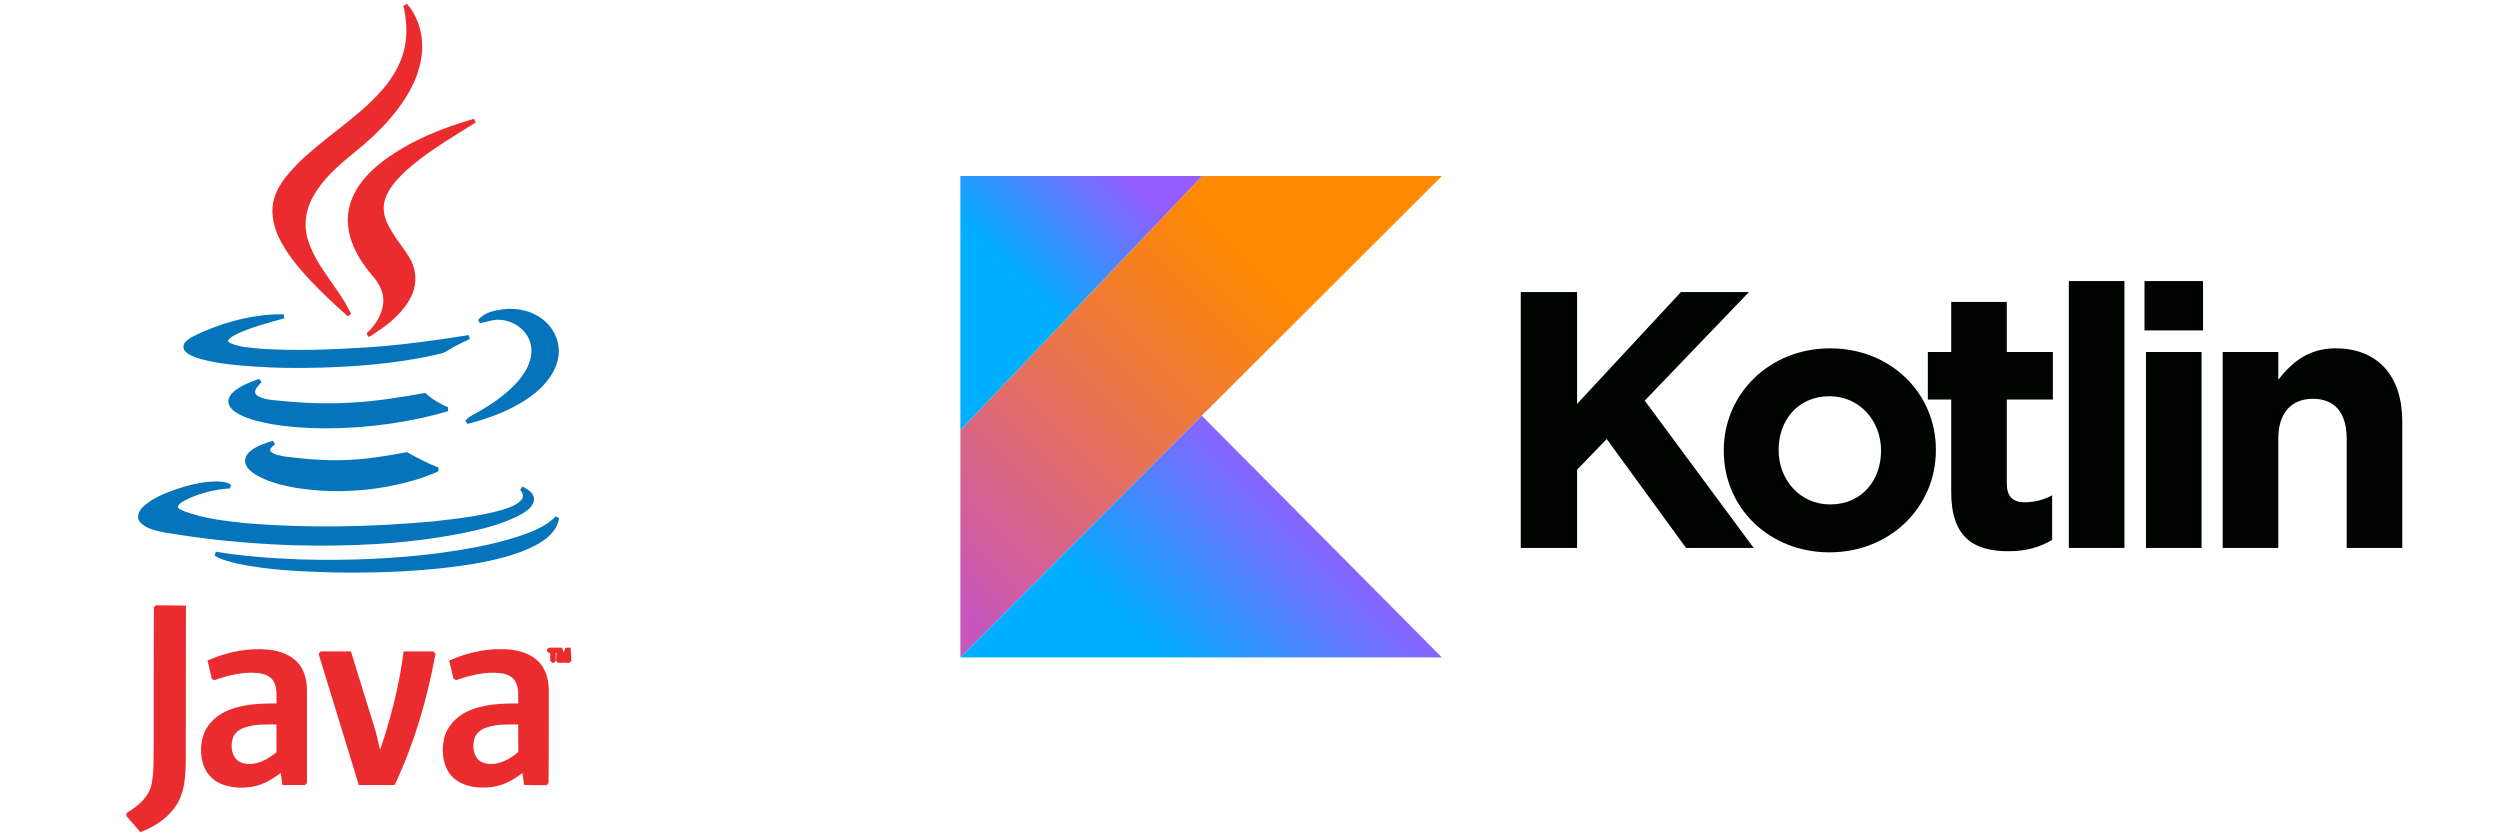 <?xml version="1.0" encoding="UTF-8" standalone="no"?>
<!DOCTYPE svg PUBLIC "-//W3C//DTD SVG 1.1//EN" "http://www.w3.org/Graphics/SVG/1.1/DTD/svg11.dtd">
<svg width="100%" height="100%" viewBox="0 0 240 80" version="1.1" xmlns="http://www.w3.org/2000/svg" xmlns:xlink="http://www.w3.org/1999/xlink" xml:space="preserve" xmlns:serif="http://www.serif.com/" style="fill-rule:evenodd;clip-rule:evenodd;stroke-miterlimit:1.414;">
    <g transform="matrix(1,0,0,1,-2030,0)">
        <g id="_8_Android" serif:id="8_Android" transform="matrix(1,0,0,1.111,0,0)">
            <rect x="2030" y="0" width="240" height="72" style="fill:none;"/>
            <g id="path25" transform="matrix(1.468,0,0,1.321,2104.03,-3.623)">
                <path d="M49.021,21.845L52.704,21.845L52.704,29.163L59.496,21.845L63.944,21.845L57.128,28.948L64.255,38.585L59.831,38.585L54.641,31.459L52.704,33.468L52.704,38.585L49.021,38.585L49.021,21.845Z" style="fill:rgb(0,4,0);fill-rule:nonzero;"/>
            </g>
            <g id="path27" transform="matrix(1.468,0,0,1.321,2104.03,-3.623)">
                <path d="M62.297,32.248L62.297,32.2C62.297,28.517 65.263,25.528 69.256,25.528C73.226,25.528 76.168,28.47 76.168,32.152L76.168,32.2C76.168,35.883 73.202,38.872 69.209,38.872C65.239,38.872 62.297,35.931 62.297,32.248ZM72.581,32.248L72.581,32.2C72.581,30.311 71.217,28.661 69.209,28.661C67.128,28.661 65.885,30.263 65.885,32.152L65.885,32.2C65.885,34.089 67.248,35.739 69.256,35.739C71.337,35.739 72.581,34.137 72.581,32.248Z" style="fill:rgb(0,4,0);fill-rule:nonzero;"/>
            </g>
            <g id="path29" transform="matrix(1.468,0,0,1.321,2104.03,-3.623)">
                <path d="M77.171,34.95L77.171,28.876L75.641,28.876L75.641,25.767L77.171,25.767L77.171,22.491L80.806,22.491L80.806,25.767L83.819,25.767L83.819,28.876L80.806,28.876L80.806,34.353C80.806,35.189 81.165,35.596 81.978,35.596C82.605,35.599 83.222,35.443 83.771,35.141L83.771,38.059C83.006,38.513 82.121,38.8 80.902,38.8C78.678,38.8 77.171,37.916 77.171,34.95ZM84.863,21.128L88.498,21.128L88.498,38.585L84.863,38.585L84.863,21.128ZM89.811,21.128L93.638,21.128L93.638,24.356L89.811,24.356L89.811,21.128ZM89.907,25.767L93.542,25.767L93.542,38.585L89.907,38.585L89.907,25.767ZM94.925,25.767L98.56,25.767L98.56,27.585C99.397,26.509 100.473,25.528 102.314,25.528C105.064,25.528 106.667,27.346 106.667,30.287L106.667,38.585L103.032,38.585L103.032,31.435C103.032,29.713 102.219,28.828 100.832,28.828C99.444,28.828 98.56,29.713 98.56,31.435L98.56,38.585L94.925,38.585L94.925,25.767Z" style="fill:rgb(0,4,0);fill-rule:nonzero;"/>
            </g>
            <g id="path33" transform="matrix(1.468,0,0,1.321,2104.03,-3.623)">
                <path d="M28.183,14.257L12.375,30.881L12.375,45.743L28.16,29.93L43.861,14.257L28.183,14.257Z" style="fill:url(#_Linear1);fill-rule:nonzero;"/>
            </g>
            <g id="path35" transform="matrix(1.468,0,0,1.321,2104.03,-3.623)">
                <path d="M12.375,45.743L28.16,29.93L43.861,45.743L12.375,45.743Z" style="fill:url(#_Linear2);fill-rule:nonzero;"/>
            </g>
            <g id="path37" transform="matrix(1.468,0,0,1.321,2104.03,-3.623)">
                <path d="M12.375,14.257L28.183,14.257L12.375,30.881L12.375,14.257Z" style="fill:url(#_Linear3);fill-rule:nonzero;"/>
            </g>
            <g transform="matrix(1,0,0,1,0,0.45)">
                <g transform="matrix(0.132,0,0,0.119,2042.26,-0.029)">
                    <path d="M201.975,0.244C211.373,10.944 214.475,26.244 211.773,40.044C208.873,55.544 200.273,69.244 190.174,81.044C182.074,90.544 172.773,98.944 163.074,106.744C151.774,115.844 140.674,125.644 133.574,138.444C127.574,148.844 126.174,161.644 130.274,172.944C136.974,192.344 152.574,206.744 161.074,225.044C151.674,216.744 142.474,208.144 133.874,199.044C124.874,189.444 116.374,179.244 110.774,167.244C106.974,158.844 105.274,149.044 108.174,140.144C111.074,131.044 117.574,123.744 124.074,116.944C142.174,98.844 164.475,85.544 182.174,67.144C191.975,57.044 200.074,44.944 202.873,31.044C205.174,20.844 204.074,10.344 201.975,0.244Z" style="fill:rgb(234,44,47);fill-rule:nonzero;"/>
                </g>
                <g transform="matrix(0.132,0,0,0.119,2042.26,-0.029)">
                    <path d="M201.975,0.244C211.373,10.944 214.475,26.244 211.773,40.044C208.873,55.544 200.273,69.244 190.174,81.044C182.074,90.544 172.773,98.944 163.074,106.744C151.774,115.844 140.674,125.644 133.574,138.444C127.574,148.844 126.174,161.644 130.274,172.944C136.974,192.344 152.574,206.744 161.074,225.044C151.674,216.744 142.474,208.144 133.874,199.044C124.874,189.444 116.374,179.244 110.774,167.244C106.974,158.844 105.274,149.044 108.174,140.144C111.074,131.044 117.574,123.744 124.074,116.944C142.174,98.844 164.475,85.544 182.174,67.144C191.975,57.044 200.074,44.944 202.873,31.044C205.174,20.844 204.074,10.344 201.975,0.244Z" style="fill:none;stroke:rgb(234,44,47);stroke-width:2.96px;"/>
                </g>
                <g transform="matrix(0.132,0,0,0.119,2042.26,-0.029)">
                    <path d="M187.174,114.144C206.574,99.844 229.273,90.744 252.273,84.144C234.074,95.744 215.074,106.344 199.373,121.244C193.674,126.744 188.273,133.044 185.773,140.744C183.873,146.444 184.674,152.744 186.975,158.144C191.174,167.744 198.273,175.544 203.674,184.344C208.273,191.844 209.074,201.444 205.574,209.544C200.273,221.444 189.873,230.144 179.074,237.044C177.674,237.844 176.475,239.344 174.773,239.544C181.975,233.044 187.574,223.844 187.373,213.944C187.174,206.544 183.074,200.044 178.273,194.744C168.373,182.944 160.074,167.944 161.774,152.044C163.475,136.144 174.873,123.344 187.174,114.144Z" style="fill:rgb(234,44,47);fill-rule:nonzero;"/>
                </g>
                <g transform="matrix(0.132,0,0,0.119,2042.26,-0.029)">
                    <path d="M187.174,114.144C206.574,99.844 229.273,90.744 252.273,84.144C234.074,95.744 215.074,106.344 199.373,121.244C193.674,126.744 188.273,133.044 185.773,140.744C183.873,146.444 184.674,152.744 186.975,158.144C191.174,167.744 198.273,175.544 203.674,184.344C208.273,191.844 209.074,201.444 205.574,209.544C200.273,221.444 189.873,230.144 179.074,237.044C177.674,237.844 176.475,239.344 174.773,239.544C181.975,233.044 187.574,223.844 187.373,213.944C187.174,206.544 183.074,200.044 178.273,194.744C168.373,182.944 160.074,167.944 161.774,152.044C163.475,136.144 174.873,123.344 187.174,114.144Z" style="fill:none;stroke:rgb(234,44,47);stroke-width:2.96px;"/>
                </g>
                <g transform="matrix(0.132,0,0,0.119,2042.26,-0.029)">
                    <path d="M255.975,229.744C260.174,224.644 266.873,223.344 272.975,222.544C283.574,221.144 294.873,223.844 302.873,231.144C309.475,237.044 313.174,246.244 311.773,255.144C310.273,265.444 303.373,274.044 295.574,280.544C281.475,291.844 264.074,298.444 246.674,302.845C247.674,301.743 248.773,300.743 250.074,299.944C263.273,292.844 276.373,284.544 286.074,272.944C291.975,265.744 296.574,256.344 294.674,246.844C292.674,235.844 281.975,227.844 271.074,227.244C265.873,226.744 260.975,228.744 255.975,229.744Z" style="fill:rgb(6,116,187);fill-rule:nonzero;"/>
                </g>
                <g transform="matrix(0.132,0,0,0.119,2042.26,-0.029)">
                    <path d="M255.975,229.744C260.174,224.644 266.873,223.344 272.975,222.544C283.574,221.144 294.873,223.844 302.873,231.144C309.475,237.044 313.174,246.244 311.773,255.144C310.273,265.444 303.373,274.044 295.574,280.544C281.475,291.844 264.074,298.444 246.674,302.845C247.674,301.743 248.773,300.743 250.074,299.944C263.273,292.844 276.373,284.544 286.074,272.944C291.975,265.744 296.574,256.344 294.674,246.844C292.674,235.844 281.975,227.844 271.074,227.244C265.873,226.744 260.975,228.744 255.975,229.744Z" style="fill:none;stroke:rgb(6,116,187);stroke-width:2.96px;"/>
                </g>
                <g transform="matrix(0.132,0,0,0.119,2042.26,-0.029)">
                    <path d="M54.973,238.844C73.373,230.944 93.373,225.844 113.474,226.144C101.774,229.544 89.773,232.444 78.773,237.644C76.173,239.044 73.173,240.344 71.673,243.044C70.873,245.144 73.073,246.544 74.673,247.244C81.473,250.044 88.973,250.444 96.273,251.144C121.874,252.844 147.574,251.844 173.074,250.244C198.273,248.644 223.273,245.244 248.174,241.244C242.674,243.844 237.074,246.444 231.975,249.744C229.373,251.544 226.174,252.044 223.273,252.744C192.674,259.544 161.274,261.644 130.074,262.144C117.974,262.244 105.974,262.044 93.973,261.244C80.573,260.344 67.073,259.344 53.973,255.844C50.173,254.744 46.173,253.544 43.173,250.844C41.673,249.644 41.673,247.244 42.973,245.844C46.273,242.444 50.873,240.844 54.973,238.844Z" style="fill:rgb(6,116,187);fill-rule:nonzero;"/>
                </g>
                <g transform="matrix(0.132,0,0,0.119,2042.26,-0.029)">
                    <path d="M54.973,238.844C73.373,230.944 93.373,225.844 113.474,226.144C101.774,229.544 89.773,232.444 78.773,237.644C76.173,239.044 73.173,240.344 71.673,243.044C70.873,245.144 73.073,246.544 74.673,247.244C81.473,250.044 88.973,250.444 96.273,251.144C121.874,252.844 147.574,251.844 173.074,250.244C198.273,248.644 223.273,245.244 248.174,241.244C242.674,243.844 237.074,246.444 231.975,249.744C229.373,251.544 226.174,252.044 223.273,252.744C192.674,259.544 161.274,261.644 130.074,262.144C117.974,262.244 105.974,262.044 93.973,261.244C80.573,260.344 67.073,259.344 53.973,255.844C50.173,254.744 46.173,253.544 43.173,250.844C41.673,249.644 41.673,247.244 42.973,245.844C46.273,242.444 50.873,240.844 54.973,238.844Z" style="fill:none;stroke:rgb(6,116,187);stroke-width:2.96px;"/>
                </g>
                <g transform="matrix(0.132,0,0,0.119,2042.26,-0.029)">
                    <path d="M78.573,281.544C83.773,277.444 89.973,275.144 96.173,272.944C94.173,275.344 91.373,277.644 91.173,280.944C91.073,283.044 92.773,284.644 94.473,285.644C97.773,287.344 101.474,287.944 105.174,288.444C124.374,290.444 143.774,291.544 163.174,290.244C180.873,289.344 198.475,286.444 215.975,283.344C220.773,287.844 226.475,290.944 232.475,293.644C211.373,299.844 189.674,303.444 167.873,305.143C147.274,306.544 126.374,306.444 105.874,303.143C97.773,301.643 89.473,299.944 82.073,296.144C79.073,294.544 75.673,292.444 74.773,288.944C74.173,285.944 76.373,283.244 78.573,281.544Z" style="fill:rgb(6,116,187);fill-rule:nonzero;"/>
                </g>
                <g transform="matrix(0.132,0,0,0.119,2042.26,-0.029)">
                    <path d="M78.573,281.544C83.773,277.444 89.973,275.144 96.173,272.944C94.173,275.344 91.373,277.644 91.173,280.944C91.073,283.044 92.773,284.644 94.473,285.644C97.773,287.344 101.474,287.944 105.174,288.444C124.374,290.444 143.774,291.544 163.174,290.244C180.873,289.344 198.475,286.444 215.975,283.344C220.773,287.844 226.475,290.944 232.475,293.644C211.373,299.844 189.674,303.444 167.873,305.143C147.274,306.544 126.374,306.444 105.874,303.143C97.773,301.643 89.473,299.944 82.073,296.144C79.073,294.544 75.673,292.444 74.773,288.944C74.173,285.944 76.373,283.244 78.573,281.544Z" style="fill:none;stroke:rgb(6,116,187);stroke-width:2.96px;"/>
                </g>
                <g transform="matrix(0.132,0,0,0.119,2042.26,-0.029)">
                    <path d="M90.173,325.143C94.773,321.444 100.474,319.544 106.074,317.944C104.274,319.643 101.074,321.743 102.474,324.643C105.174,328.143 110.174,328.544 114.174,329.444C131.074,331.544 148.174,332.944 165.074,331.643C177.873,330.845 190.475,328.544 202.975,326.345C210.174,330.544 217.674,334.143 225.373,337.345C213.574,342.643 200.873,346.044 188.174,348.444C166.773,352.243 144.674,352.743 123.174,349.345C113.674,347.643 103.974,345.444 95.373,340.743C92.073,338.845 88.573,336.643 87.173,332.944C86.073,330.044 87.873,326.944 90.173,325.143Z" style="fill:rgb(6,116,187);fill-rule:nonzero;"/>
                </g>
                <g transform="matrix(0.132,0,0,0.119,2042.26,-0.029)">
                    <path d="M90.173,325.143C94.773,321.444 100.474,319.544 106.074,317.944C104.274,319.643 101.074,321.743 102.474,324.643C105.174,328.143 110.174,328.544 114.174,329.444C131.074,331.544 148.174,332.944 165.074,331.643C177.873,330.845 190.475,328.544 202.975,326.345C210.174,330.544 217.674,334.143 225.373,337.345C213.574,342.643 200.873,346.044 188.174,348.444C166.773,352.243 144.674,352.743 123.174,349.345C113.674,347.643 103.974,345.444 95.373,340.743C92.073,338.845 88.573,336.643 87.173,332.944C86.073,330.044 87.873,326.944 90.173,325.143Z" style="fill:none;stroke:rgb(6,116,187);stroke-width:2.96px;"/>
                </g>
                <g transform="matrix(0.132,0,0,0.119,2042.26,-0.029)">
                    <path d="M34.673,353.444C43.873,350.345 53.373,347.845 63.073,347.544C66.973,347.444 70.973,347.643 74.373,349.643C62.773,350.345 51.173,353.243 40.773,358.544C38.473,359.845 35.873,361.345 34.973,364.044C34.973,367.143 38.473,368.143 40.773,369.143C55.273,374.544 70.773,376.243 85.973,377.845C131.274,381.643 176.873,380.643 222.174,376.544C239.273,374.643 256.475,372.743 273.074,368.044C278.373,366.243 284.373,364.444 287.873,359.743C289.975,356.944 288.574,353.444 286.475,351.044C289.873,352.944 294.674,355.345 293.975,359.944C292.674,364.743 287.773,367.243 283.773,369.544C270.975,376.044 256.872,379.345 242.873,382.243C202.174,390.243 160.474,392.044 119.074,390.845C87.873,389.743 56.673,386.743 25.873,381.444C20.373,380.143 14.173,379.044 10.173,374.743C7.573,371.743 9.873,367.544 12.373,365.345C18.673,359.544 26.773,356.345 34.673,353.444Z" style="fill:rgb(6,116,187);fill-rule:nonzero;"/>
                </g>
                <g transform="matrix(0.132,0,0,0.119,2042.26,-0.029)">
                    <path d="M34.673,353.444C43.873,350.345 53.373,347.845 63.073,347.544C66.973,347.444 70.973,347.643 74.373,349.643C62.773,350.345 51.173,353.243 40.773,358.544C38.473,359.845 35.873,361.345 34.973,364.044C34.973,367.143 38.473,368.143 40.773,369.143C55.273,374.544 70.773,376.243 85.973,377.845C131.274,381.643 176.873,380.643 222.174,376.544C239.273,374.643 256.475,372.743 273.074,368.044C278.373,366.243 284.373,364.444 287.873,359.743C289.975,356.944 288.574,353.444 286.475,351.044C289.873,352.944 294.674,355.345 293.975,359.944C292.674,364.743 287.773,367.243 283.773,369.544C270.975,376.044 256.872,379.345 242.873,382.243C202.174,390.243 160.474,392.044 119.074,390.845C87.873,389.743 56.673,386.743 25.873,381.444C20.373,380.143 14.173,379.044 10.173,374.743C7.573,371.743 9.873,367.544 12.373,365.345C18.673,359.544 26.773,356.345 34.673,353.444Z" style="fill:none;stroke:rgb(6,116,187);stroke-width:2.96px;"/>
                </g>
                <g transform="matrix(0.132,0,0,0.119,2042.26,-0.029)">
                    <path d="M283.873,387.643C293.975,384.143 304.773,380.444 312.273,372.444C310.975,381.143 303.475,387.143 296.074,391.044C281.873,398.444 265.975,401.845 250.174,404.643C216.773,409.944 182.873,411.243 148.974,410.643C125.874,409.944 102.574,409.044 79.873,404.243C74.473,402.743 68.673,401.743 63.973,398.544C84.173,401.944 104.674,403.345 125.174,404.143C158.874,405.143 192.674,403.845 226.174,399.643C245.574,396.944 265.074,393.643 283.873,387.643Z" style="fill:rgb(6,116,187);fill-rule:nonzero;"/>
                </g>
                <g transform="matrix(0.132,0,0,0.119,2042.26,-0.029)">
                    <path d="M283.873,387.643C293.975,384.143 304.773,380.444 312.273,372.444C310.975,381.143 303.475,387.143 296.074,391.044C281.873,398.444 265.975,401.845 250.174,404.643C216.773,409.944 182.873,411.243 148.974,410.643C125.874,409.944 102.574,409.044 79.873,404.243C74.473,402.743 68.673,401.743 63.973,398.544C84.173,401.944 104.674,403.345 125.174,404.143C158.874,405.143 192.674,403.845 226.174,399.643C245.574,396.944 265.074,393.643 283.873,387.643Z" style="fill:none;stroke:rgb(6,116,187);stroke-width:2.96px;"/>
                </g>
                <g transform="matrix(0.132,0,0,0.119,2042.26,-0.029)">
                    <path d="M20.373,535.944C20.473,503.143 20.273,470.345 20.473,437.444C27.273,437.643 34.073,437.444 40.873,437.643C40.773,474.345 40.873,511.143 40.773,547.944C40.573,558.243 40.373,569.044 35.373,578.243C29.873,588.044 20.073,594.944 9.673,598.944C6.373,595.345 3.373,591.544 0.073,587.944C8.473,583.044 16.873,576.044 18.873,565.944C20.773,556.044 20.173,545.944 20.373,535.944Z" style="fill:rgb(234,44,47);fill-rule:nonzero;"/>
                </g>
                <g transform="matrix(0.132,0,0,0.119,2042.26,-0.029)">
                    <path d="M20.373,535.944C20.473,503.143 20.273,470.345 20.473,437.444C27.273,437.643 34.073,437.444 40.873,437.643C40.773,474.345 40.873,511.143 40.773,547.944C40.573,558.243 40.373,569.044 35.373,578.243C29.873,588.044 20.073,594.944 9.673,598.944C6.373,595.345 3.373,591.544 0.073,587.944C8.473,583.044 16.873,576.044 18.873,565.944C20.773,556.044 20.173,545.944 20.373,535.944Z" style="fill:none;stroke:rgb(234,44,47);stroke-width:2.96px;"/>
                </g>
                <g transform="matrix(0.132,0,0,0.119,2042.26,-0.029)">
                    <path d="M84.573,523.345C80.173,524.743 76.073,527.944 74.873,532.544C73.473,537.643 73.873,543.643 77.173,547.944C80.373,552.143 86.173,553.143 91.173,552.544C98.173,551.743 104.274,547.743 109.674,543.444C109.674,535.944 109.574,528.544 109.674,521.045C101.274,521.045 92.673,520.545 84.573,523.345ZM59.773,476.944C73.273,471.143 88.273,468.143 102.974,469.743C110.574,470.643 118.474,473.444 123.374,479.544C127.474,484.743 128.974,491.444 128.873,497.944C128.873,520.345 128.873,542.643 128.873,565.044C123.874,565.044 118.874,565.044 113.774,565.044C113.274,561.743 112.774,558.345 112.374,554.944C106.674,559.444 100.574,563.743 93.473,565.544C85.373,567.643 76.473,567.444 68.573,564.345C62.473,561.845 57.673,556.345 55.973,549.944C53.473,540.643 54.773,529.743 61.373,522.243C67.273,515.345 76.173,511.944 84.973,510.345C93.073,508.743 101.374,508.743 109.674,508.743C109.474,502.444 110.674,495.544 107.074,489.944C104.174,485.643 98.873,483.944 93.973,483.643C83.273,482.743 72.673,485.444 62.573,488.944C61.573,484.944 60.673,480.944 59.773,476.944Z" style="fill:rgb(234,44,47);fill-rule:nonzero;"/>
                </g>
                <g transform="matrix(0.132,0,0,0.119,2042.26,-0.029)">
                    <path d="M84.573,523.345C80.173,524.743 76.073,527.944 74.873,532.544C73.473,537.643 73.873,543.643 77.173,547.944C80.373,552.143 86.173,553.143 91.173,552.544C98.173,551.743 104.274,547.743 109.674,543.444C109.674,535.944 109.574,528.544 109.674,521.045C101.274,521.045 92.673,520.545 84.573,523.345ZM59.773,476.944C73.273,471.143 88.273,468.143 102.974,469.743C110.574,470.643 118.474,473.444 123.374,479.544C127.474,484.743 128.974,491.444 128.873,497.944C128.873,520.345 128.873,542.643 128.873,565.044C123.874,565.044 118.874,565.044 113.774,565.044C113.274,561.743 112.774,558.345 112.374,554.944C106.674,559.444 100.574,563.743 93.473,565.544C85.373,567.643 76.473,567.444 68.573,564.345C62.473,561.845 57.673,556.345 55.973,549.944C53.473,540.643 54.773,529.743 61.373,522.243C67.273,515.345 76.173,511.944 84.973,510.345C93.073,508.743 101.374,508.743 109.674,508.743C109.474,502.444 110.674,495.544 107.074,489.944C104.174,485.643 98.873,483.944 93.973,483.643C83.273,482.743 72.673,485.444 62.573,488.944C61.573,484.944 60.673,480.944 59.773,476.944Z" style="fill:none;stroke:rgb(234,44,47);stroke-width:2.96px;"/>
                </g>
                <g transform="matrix(0.132,0,0,0.119,2042.26,-0.029)">
                    <path d="M260.074,523.444C255.873,524.845 251.975,528.044 250.674,532.444C249.273,537.544 249.674,543.544 252.873,547.944C256.174,552.243 262.074,553.143 267.174,552.544C274.074,551.544 280.373,547.743 285.574,543.143C285.373,535.845 285.475,528.444 285.475,521.045C276.975,521.045 268.273,520.545 260.074,523.444ZM235.574,476.944C249.174,471.143 264.174,468.044 278.975,469.743C286.373,470.643 293.975,473.345 298.873,479.143C303.475,484.643 304.873,491.944 304.773,498.944C304.674,521.045 304.873,543.044 304.574,565.143C299.574,564.944 294.574,565.243 289.574,564.944C289.074,561.544 288.674,558.243 288.074,554.944C281.074,560.944 272.674,565.845 263.174,566.643C254.475,567.444 244.674,566.345 237.873,560.143C230.773,553.544 229.574,542.845 231.373,533.743C233.074,525.345 239.373,518.444 246.975,514.743C258.872,508.944 272.475,508.643 285.475,508.743C285.273,502.643 286.373,496.143 283.273,490.643C280.873,486.243 275.773,484.243 270.975,483.743C259.872,482.544 248.773,485.345 238.373,488.944C237.475,484.944 236.475,480.944 235.574,476.944Z" style="fill:rgb(234,44,47);fill-rule:nonzero;"/>
                </g>
                <g transform="matrix(0.132,0,0,0.119,2042.26,-0.029)">
                    <path d="M260.074,523.444C255.873,524.845 251.975,528.044 250.674,532.444C249.273,537.544 249.674,543.544 252.873,547.944C256.174,552.243 262.074,553.143 267.174,552.544C274.074,551.544 280.373,547.743 285.574,543.143C285.373,535.845 285.475,528.444 285.475,521.045C276.975,521.045 268.273,520.545 260.074,523.444ZM235.574,476.944C249.174,471.143 264.174,468.044 278.975,469.743C286.373,470.643 293.975,473.345 298.873,479.143C303.475,484.643 304.873,491.944 304.773,498.944C304.674,521.045 304.873,543.044 304.574,565.143C299.574,564.944 294.574,565.243 289.574,564.944C289.074,561.544 288.674,558.243 288.074,554.944C281.074,560.944 272.674,565.845 263.174,566.643C254.475,567.444 244.674,566.345 237.873,560.143C230.773,553.544 229.574,542.845 231.373,533.743C233.074,525.345 239.373,518.444 246.975,514.743C258.872,508.944 272.475,508.643 285.475,508.743C285.273,502.643 286.373,496.143 283.273,490.643C280.873,486.243 275.773,484.243 270.975,483.743C259.872,482.544 248.773,485.345 238.373,488.944C237.475,484.944 236.475,480.944 235.574,476.944Z" style="fill:none;stroke:rgb(234,44,47);stroke-width:2.96px;"/>
                </g>
                <g transform="matrix(0.132,0,0,0.119,2042.26,-0.029)">
                    <path d="M140.274,470.944C147.274,470.944 154.274,470.944 161.274,470.944C165.373,484.143 169.373,497.243 173.475,510.444C175.873,518.545 178.873,526.544 180.574,534.845C181.475,538.544 182.273,542.345 183.373,545.944C191.975,521.644 198.574,496.544 201.975,470.944C208.773,470.944 215.574,470.944 222.373,470.944C216.475,503.345 207.174,535.243 193.174,565.044C185.174,565.044 177.174,565.044 169.174,565.044C159.574,533.643 149.874,502.345 140.274,470.944Z" style="fill:rgb(234,44,47);fill-rule:nonzero;"/>
                </g>
                <g transform="matrix(0.132,0,0,0.119,2042.26,-0.029)">
                    <path d="M140.274,470.944C147.274,470.944 154.274,470.944 161.274,470.944C165.373,484.143 169.373,497.243 173.475,510.444C175.873,518.545 178.873,526.544 180.574,534.845C181.475,538.544 182.273,542.345 183.373,545.944C191.975,521.644 198.574,496.544 201.975,470.944C208.773,470.944 215.574,470.944 222.373,470.944C216.475,503.345 207.174,535.243 193.174,565.044C185.174,565.044 177.174,565.044 169.174,565.044C159.574,533.643 149.874,502.345 140.274,470.944Z" style="fill:none;stroke:rgb(234,44,47);stroke-width:2.96px;"/>
                </g>
                <g transform="matrix(0.132,0,0,0.119,2042.26,-0.029)">
                    <path d="M308.764,469.127L306.306,469.127L306.306,468.239L312.29,468.239L312.29,469.127L309.819,469.127L309.819,476.323L308.764,476.323L308.764,469.127Z" style="fill:rgb(234,44,47);fill-rule:nonzero;"/>
                </g>
                <g transform="matrix(0.132,0,0,0.119,2042.26,-0.029)">
                    <path d="M308.764,469.127L306.306,469.127L306.306,468.239L312.29,468.239L312.29,469.127L309.819,469.127L309.819,476.323L308.764,476.323L308.764,469.127Z" style="fill:none;stroke:rgb(234,44,47);stroke-width:2.96px;"/>
                </g>
                <g transform="matrix(0.132,0,0,0.119,2042.26,-0.029)">
                    <path d="M320.005,472.773C319.945,471.645 319.873,470.278 319.873,469.283L319.849,469.283C319.562,470.219 319.237,471.238 318.83,472.353L317.402,476.275L316.611,476.275L315.292,472.426C314.908,471.274 314.596,470.242 314.368,469.283L314.344,469.283C314.32,470.291 314.26,471.634 314.188,472.857L313.973,476.323L312.977,476.323L313.541,468.239L314.872,468.239L316.251,472.149C316.587,473.144 316.851,474.032 317.066,474.872L317.091,474.872C317.307,474.057 317.595,473.169 317.954,472.149L319.394,468.239L320.725,468.239L321.229,476.323L320.197,476.323L320.005,472.773Z" style="fill:rgb(234,44,47);fill-rule:nonzero;"/>
                </g>
                <g transform="matrix(0.132,0,0,0.119,2042.26,-0.029)">
                    <path d="M320.005,472.773C319.945,471.645 319.873,470.278 319.873,469.283L319.849,469.283C319.562,470.219 319.237,471.238 318.83,472.353L317.402,476.275L316.611,476.275L315.292,472.426C314.908,471.274 314.596,470.242 314.368,469.283L314.344,469.283C314.32,470.291 314.26,471.634 314.188,472.857L313.973,476.323L312.977,476.323L313.541,468.239L314.872,468.239L316.251,472.149C316.587,473.144 316.851,474.032 317.066,474.872L317.091,474.872C317.307,474.057 317.595,473.169 317.954,472.149L319.394,468.239L320.725,468.239L321.229,476.323L320.197,476.323L320.005,472.773Z" style="fill:none;stroke:rgb(234,44,47);stroke-width:2.96px;"/>
                </g>
            </g>
        </g>
    </g>
    <defs>
        <linearGradient id="_Linear1" x1="0" y1="0" x2="1" y2="0" gradientUnits="userSpaceOnUse" gradientTransform="matrix(29.299,-29.299,29.299,29.299,7.074,43.183)"><stop offset="0" style="stop-color:rgb(199,87,188);stop-opacity:1"/><stop offset="0.11" style="stop-color:rgb(199,87,188);stop-opacity:1"/><stop offset="0.17" style="stop-color:rgb(205,92,169);stop-opacity:1"/><stop offset="0.49" style="stop-color:rgb(232,116,79);stop-opacity:1"/><stop offset="0.72" style="stop-color:rgb(248,131,22);stop-opacity:1"/><stop offset="0.82" style="stop-color:rgb(255,137,0);stop-opacity:1"/><stop offset="1" style="stop-color:rgb(255,137,0);stop-opacity:1"/></linearGradient>
        <linearGradient id="_Linear2" x1="0" y1="0" x2="1" y2="0" gradientUnits="userSpaceOnUse" gradientTransform="matrix(14.281,-14.281,14.281,14.281,22.423,51.401)"><stop offset="0" style="stop-color:rgb(0,175,255);stop-opacity:1"/><stop offset="0.3" style="stop-color:rgb(0,175,255);stop-opacity:1"/><stop offset="0.69" style="stop-color:rgb(82,130,255);stop-opacity:1"/><stop offset="1" style="stop-color:rgb(148,93,255);stop-opacity:1"/></linearGradient>
        <linearGradient id="_Linear3" x1="0" y1="0" x2="1" y2="0" gradientUnits="userSpaceOnUse" gradientTransform="matrix(10.018,-10.018,10.018,10.018,11.997,22.925)"><stop offset="0" style="stop-color:rgb(0,175,255);stop-opacity:1"/><stop offset="0.3" style="stop-color:rgb(0,175,255);stop-opacity:1"/><stop offset="0.69" style="stop-color:rgb(82,130,255);stop-opacity:1"/><stop offset="1" style="stop-color:rgb(148,93,255);stop-opacity:1"/></linearGradient>
    </defs>
</svg>
